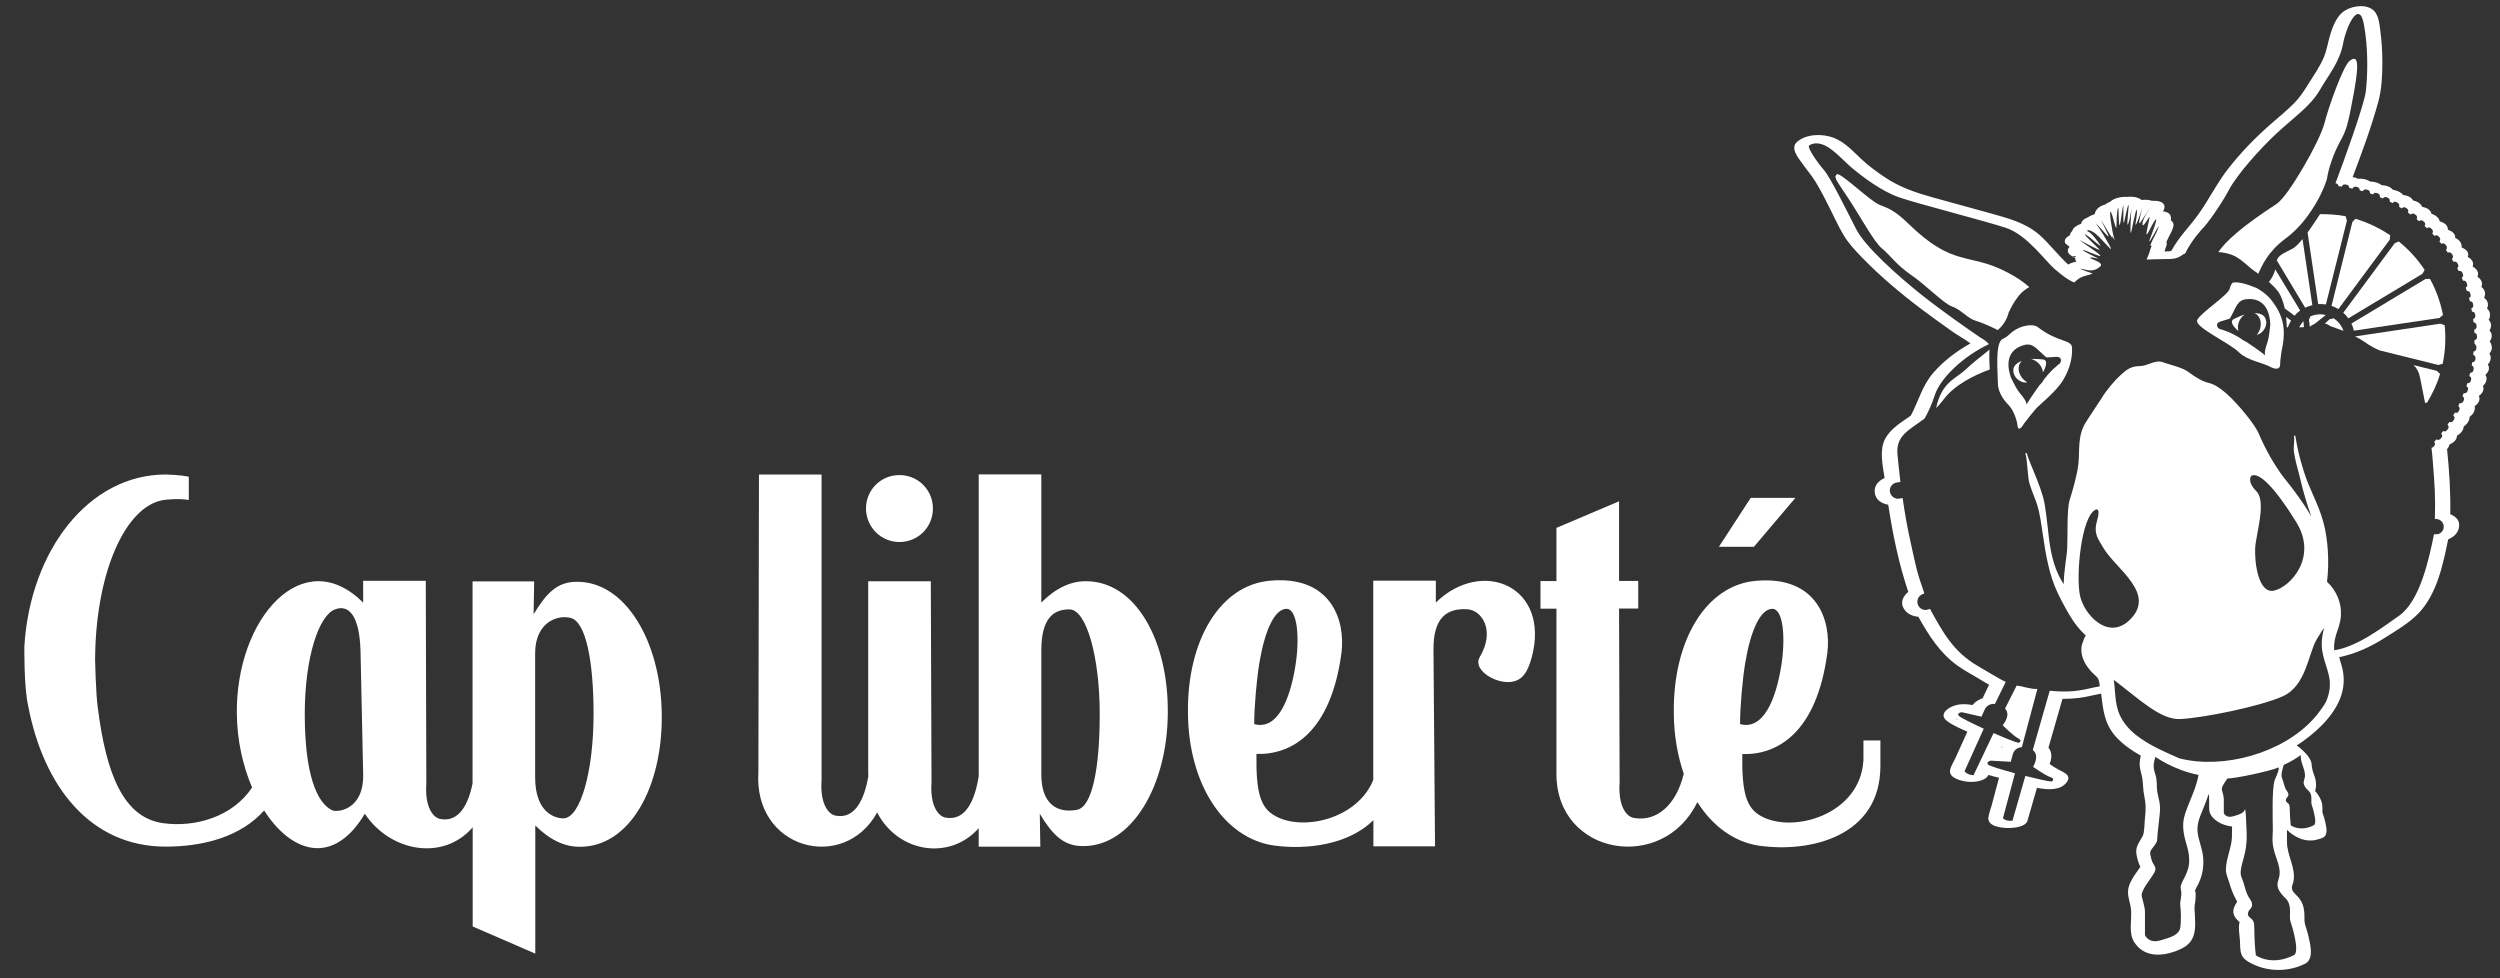 <?xml version="1.0" encoding="utf-8"?>
<!-- Generator: Adobe Illustrator 24.3.0, SVG Export Plug-In . SVG Version: 6.00 Build 0)  -->
<svg version="1.1" id="Calque_1" xmlns="http://www.w3.org/2000/svg" xmlns:xlink="http://www.w3.org/1999/xlink" x="0px" y="0px"
	 viewBox="0 0 178.5 69.85" style="enable-background:new 0 0 178.5 69.85;" xml:space="preserve">
<rect x="0" y="0" width="178.5" height="69.85" fill="#333333" stroke="none"/>
<style type="text/css">
	.st0{fill:#FFFFFF;}
</style>
<g>
	<path class="st0" d="M13.54,35.71c0.08,0.01,0.21,0.04,0.25,0.05C13.77,35.75,13.68,35.73,13.54,35.71z"/>
	<path class="st0" d="M13.48,35.69c0.03,0.01,0.04,0.01,0.07,0.01C13.51,35.7,13.48,35.69,13.48,35.69z"/>
	<path class="st0" d="M13.52,34.05c0.05,0.01,0.14,0.03,0.19,0.04C13.68,34.08,13.62,34.07,13.52,34.05z"/>
	<path class="st0" d="M13.48,34.04c0,0,0.02,0,0.05,0.01C13.51,34.04,13.5,34.04,13.48,34.04z"/>
	<path class="st0" d="M41.17,41.54c-1.37,0-2.16,0.8-3.07,2.32l0.04-2.35h-4.4v14.43c-0.31,1.54-0.99,2.77-2.28,2.54
		c-0.53-0.08-1.14-0.84-1.02-2.54L30.4,41.47h-4.47v1.56c-4.28-4.29-9.1,1.1-9.02,7.93c0.02,1.9,0.43,3.72,1.09,5.27
		c-1.41,2.11-4.07,2.85-6.32,2.55c-2.88-0.38-4.1-3.53-4.7-8.27c-0.14-1-0.19-3.42-0.19-3.42c0.04-6.3,2.2-10.97,4.89-11.39
		c0,0,1.03-0.14,1.8,0v-1.66c-0.61-0.14-1.65-0.16-1.65-0.16c-5.5,0-9.67,5.43-10.09,12.26c0,0-0.04,2.91,0.27,4.25
		c1.1,5.77,4.44,10.06,9.82,10.06c2.67,0,5.34-0.69,7.03-2.58c1.93,3.02,4.93,4.02,7.19,0.23c1.79,2.71,5.59,3.42,7.7,0.97v7.08
		l4.47,1.94v-9.15c1.06,1.06,2.12,1.52,3.15,1.52c3.6,0.04,5.95-4.29,5.88-9.45C47.2,45.83,44.66,41.5,41.17,41.54z M23.73,57.86
		c-1.14-0.53-1.97-2.66-1.97-6.87c0-4.1,1.02-7.06,2.16-7.48c0.99-0.38,1.74,0.46,1.82,2.92l0.19,8.88
		C25.97,57.86,24.07,58.01,23.73,57.86z M40.22,58.43c-0.61,0-2.01-0.42-2.01-2.92v-8.88c0-2.13,1.52-2.77,2.54-2.51
		c1.06,0.27,1.63,3,1.63,6.83C42.39,55.05,41.44,58.43,40.22,58.43z"/>
	<path class="st0" d="M64.22,38.7c1.33,0,2.39-1.06,2.39-2.39c0-1.33-1.06-2.39-2.39-2.39c-1.33,0-2.39,1.06-2.39,2.39
		C61.84,37.63,62.9,38.7,64.22,38.7z"/>
	<path class="st0" d="M77.5,41.5c-1.02,0-2.09,0.46-3.15,1.52v-9.15h-4.47v21.55c-0.27,1.73-0.94,3.21-2.35,2.96
		c-0.53-0.08-1.14-0.84-1.02-2.54L66.46,41.5h-4.47v13.74c0,0.06,0.01,0.12,0.01,0.18c-0.29,1.68-0.96,3.07-2.32,2.82
		c-0.53-0.08-1.14-0.84-1.02-2.54V33.88h-4.47l-0.04,21.22c-0.38,5.56,6.11,7.22,8.48,2.91c1.47,2.86,5.17,3.47,7.25,1.12v1.32h4.4
		l-0.04-2.35c0.91,1.52,1.71,2.31,3.07,2.31c3.49,0.04,6.03-4.29,6.07-9.45C83.45,45.79,81.1,41.47,77.5,41.5z M76.89,57.82
		c-1.4,0.27-2.54-0.42-2.54-2.51v-8.88c0-2.47,1.02-2.92,2.01-2.92c1.21,0,2.16,3.38,2.16,7.48C78.52,54.83,77.99,57.63,76.89,57.82
		z"/>
	<path class="st0" d="M102.52,43.02v-1.56h-4.47v14.23c-1.12,2.77-4.99,3.68-6.98,2.58c-1.06-0.57-1.4-1.63-1.36-4.44
		c2.5,0.08,5.31-1.52,6.07-7.21c0.3-2.35-0.76-5.54-5.08-5.16c-3.6,0.3-5.95,4.29-5.88,9.45c0.04,5.16,2.62,8.92,6.07,9.45
		c2.44,0.35,5.41-0.06,7.17-1.8v1.87h4.4l-0.11-13.97c-0.04-2.35,0.95-3.04,2.39-2.96c1.06,0.04,2.05,1.52,0.91,3.42
		c-0.49,0.84,0.91,1.78,2.01,1.78c1.1,0,1.44-0.83,1.71-1.78C110.71,41.85,105.82,39.8,102.52,43.02z M89.93,47.27
		c0.38-2.24,1.06-3.76,1.9-3.8c0.83-0.04,0.99,2.16,0.64,4.21c-0.38,2.24-1.25,4.48-2.92,4.02C89.55,50.39,89.74,48.37,89.93,47.27z
		"/>
	<path class="st0" d="M133.04,54.37c-0.27,3.79-5,5.16-7.28,3.91c-1.06-0.57-1.4-1.63-1.36-4.44c2.5,0.08,5.31-1.52,6.07-7.21
		c0.3-2.35-0.76-5.54-5.08-5.16c-3.6,0.3-5.95,4.29-5.88,9.45c0.01,1.59,0.27,3.05,0.71,4.32c-0.54,2.27-1.96,3.45-3.56,3.16
		c-0.53-0.08-1.14-0.84-1.02-2.54l-0.04-12.41h1.37v-1.97h-1.37v-5.69l-4.47,1.9v3.8h-1.14v1.97h1.14v11.8
		c0,5.85,7.63,7.08,10.06,2.01c1.09,1.72,2.62,2.84,4.39,3.11c3.72,0.53,8.68-0.68,8.68-5.69c0-0.61,0-1.21,0-1.82h-1.21V54.37z
		 M124.62,47.27c0.38-2.24,1.06-3.76,1.9-3.8c0.83-0.04,0.99,2.16,0.64,4.21c-0.38,2.24-1.25,4.48-2.92,4.02
		C124.24,50.39,124.43,48.37,124.62,47.27z"/>
	<polygon class="st0" points="128.19,35.55 125,35.55 122.73,39.04 125.23,39.04 	"/>
	<path class="st0" d="M174.24,23.11l-6.09,0.91c0.23,0.11,0.46,0.24,0.66,0.38c0.21,0.15,0.41,0.28,0.62,0.39
		c0.13,0.07,0.31,0.16,0.48,0.23l4.19,1.04l0.31-0.09c0.19-0.9,0.23-1.82,0.14-2.75L174.24,23.11z"/>
	<path class="st0" d="M142.05,24.96c-0.59,0.5-1.08,0.83-1.71,1.43c-0.69,0.66-1.71,0.88-2.1,2.75c0.17-0.18,0.34-0.37,0.51-0.59
		c0.79-1.07,2.2-1.76,3.32-2.17C142.03,25.83,142.03,25.3,142.05,24.96z"/>
	<path class="st0" d="M145.49,23.35c-0.3-0.24-1.17-0.15-1.81,0.34c-0.29,0.26-0.47,0.43-0.65,0.49c-0.62,0.21-0.38,2.44-0.38,3.19
		c0,0.75,0.59,1.38,0.8,1.59c0.21,0.21,0.53,0.84,0.6,1.42s0.46-0.13,0.46-0.13c0.21-0.28,0.58-0.75,0.85-1.06
		c0.28-0.32,1.46-1.22,1.97-2.09c0.51-0.87,0.65-1.68,0.61-2.28C147.92,24.23,146.93,24.47,145.49,23.35z M147.15,25.77
		c0,0.02,0,0.03-0.01,0.05c-0.03,0.1-0.09,0.17-0.2,0.23l-0.13,0.12c-0.27,0.21-0.57,0.54-0.86,0.91c-0.08,0.15-0.19,0.29-0.32,0.41
		c-0.52,0.71-0.94,1.39-0.94,1.39c0-0.23-0.21-0.5-0.49-0.83c-0.27-0.33-0.63-1.12-0.63-1.12c-0.52-1.55,0.28-2.11,0.93-2.29
		c0.65-0.18,0.87,0.24,1.54,0.82c0.02,0.02,0.04,0.03,0.07,0.05c0.02,0,0.05,0.01,0.07,0.01c0.51-0.01,0.91-0.16,0.97,0.17
		C147.16,25.73,147.15,25.75,147.15,25.77z"/>
	<path class="st0" d="M166.96,22.07l3.67-4.96l0.03-0.31c-0.77-0.52-1.6-0.91-2.48-1.18l-0.22,0.23l-1.49,5.99
		C166.65,21.9,166.81,21.98,166.96,22.07z"/>
	<path class="st0" d="M176.65,23.81C176.65,23.81,176.65,23.81,176.65,23.81l0-0.04C176.65,23.78,176.65,23.8,176.65,23.81z"/>
	<path class="st0" d="M143.42,22.31c0.16-0.32,0.33-0.7,0.71-1.18c0.22-0.28,0.48-0.48,0.76-0.63c-0.4-0.36-0.95-0.75-1.72-1.13
		c-2.63-1.33-3.72-0.29-6.89-3.38c-0.98-0.95-1.4-1.1-2.09-1.37c-0.68-0.27-2.85-2.4-3.05-2.17c-0.18,0.22-0.16,0.23,0.75,1.59
		c0.91,1.36,1.91,3.24,2.48,3.7c0.57,0.45,0.98,1.13,2.08,1.89c1.11,0.76,2.31,2.04,2.94,2.26c0.64,0.22,1.1,0.85,1.69,1.02
		c0.54,0.15,1.4,0.57,1.56,0.66C143.28,23.03,143.42,22.31,143.42,22.31z"/>
	<path class="st0" d="M164.76,16.6l0.76,5.11c0.05,0,0.11,0,0.16,0c0.13,0,0.26,0.01,0.39,0.03l1.5-5.99l-0.09-0.31
		c-0.6-0.12-1.22-0.15-1.83-0.15C165.36,15.74,165.05,16.2,164.76,16.6z"/>
	<path class="st0" d="M172.33,26.07c0.22,0.21,0.38,0.48,0.46,0.88c0.12,0.59,0.24,1.19,0.36,1.82l0.14-0.02
		c0.39-0.65,0.72-1.32,0.93-2.05l-0.23-0.22L172.33,26.07z"/>
	<path class="st0" d="M164.4,17.07c-0.26,0.32-0.5,0.56-0.67,0.66c-0.57,0.32-1.01,0.43-1.17,0.86l2.03,3.38
		c0.17-0.08,0.34-0.14,0.51-0.18L164.4,17.07z"/>
	<path class="st0" d="M164.16,23.37c0.1,0,0.21-0.01,0.34-0.01l-0.03-0.42C164.34,23.07,164.24,23.22,164.16,23.37z"/>
	<path class="st0" d="M165.42,22.46c-0.17,0.02-0.33,0.07-0.48,0.14c0,0.08-0.03,0.15-0.08,0.22l0.06,0.51
		c0.1-0.09,0.22-0.16,0.35-0.21l0.79-0.63C165.85,22.44,165.64,22.43,165.42,22.46z"/>
	<path class="st0" d="M160.76,19.2l0.47,0.34c0,0,0.01,0.01,0.01,0.01c0.26-0.58,0.68-1.58,1.94-2.51c1.85-1.35,2.91-3.83,2.99-4.4
		c0.08-0.57,0.43-1.65,0.9-2.51c0.47-0.86,0.57-1.16,1.01-3.58c0.44-2.42,0.16-2.55-0.3-2.22c-0.46,0.33-1.5,3.24-1.82,4.49
		c-0.32,1.25-2.56,5.18-3.4,5.73c-2.46,1.6-3.68,2.7-4.17,3.45c0.83,0.04,1.32,0.37,1.32,0.37
		C160.08,18.58,160.73,19.18,160.76,19.2z"/>
	<path class="st0" d="M173.12,19.27c-0.51-0.77-1.13-1.45-1.85-2.03l-0.29,0.13l-3.67,4.96c0.14,0.12,0.26,0.25,0.36,0.4l5.29-3.18
		L173.12,19.27z"/>
	<path class="st0" d="M166.61,22.72c-0.04,0.03-0.09,0.04-0.14,0.05c-0.03,0-0.07,0.01-0.1,0L166,23.09
		c0.13,0.04,0.26,0.1,0.37,0.19l0.95,0.34C167.19,23.24,166.94,22.93,166.61,22.72z"/>
	<path class="st0" d="M161.17,20.59c-1.03-0.44-1.53-0.47-1.77-0.4c0,0.02-0.14,0.14-0.19,0.4c-0.08,0.47-2.13,1.76-2.33,2.27
		c-0.2,0.51,2.29,1.6,3,2.31c0.55,0.55,1.72,0.75,2.15,0.99c0.43,0.24,0.77,0.23,0.77-0.12c0-0.35,0.12-1.06,0.12-1.06
		c0.35-1.58,0.04-2.52-0.71-3.51C161.95,21.12,161.59,20.84,161.17,20.59z M161.9,24.42c-0.14,0.41-0.24,0.74-0.16,0.95
		c0,0-0.63-0.49-1.37-0.97c-0.16-0.07-0.31-0.16-0.44-0.27c-0.4-0.24-0.8-0.44-1.13-0.54l-0.17-0.06c-0.12-0.01-0.21-0.06-0.27-0.14
		c-0.02-0.02-0.04-0.05-0.04-0.08c-0.01-0.02-0.02-0.02-0.02-0.04c-0.06-0.33,0.37-0.33,0.85-0.5c0.02-0.01,0.05-0.03,0.07-0.04
		c0.01-0.02,0.02-0.04,0.04-0.06c0.42-0.77,0.48-1.24,1.15-1.31c0.67-0.07,1.62,0.17,1.69,1.8
		C162.09,23.15,162.04,24.01,161.9,24.42z"/>
	<polygon class="st0" points="163.28,23.45 163.28,23.45 163.28,23.45 	"/>
	<path class="st0" d="M174.43,22.49c-0.18-0.91-0.49-1.78-0.93-2.58l-0.32,0.01l-5.29,3.18c0.08,0.16,0.14,0.34,0.18,0.51l6.11-0.91
		L174.43,22.49z"/>
	<path class="st0" d="M163.28,23.36l0.07,0.02c0.06-0.17,0.14-0.33,0.23-0.49l-0.35-0.26C163.25,22.89,163.27,23.14,163.28,23.36z"
		/>
	<path class="st0" d="M162.45,19.23c-0.08,0.37-0.28,0.69-0.45,0.9c0.2,0.18,0.4,0.37,0.6,0.61c0.2,0.24,0.33,0.57,0.44,0.93
		c0.07,0.22,0.08,0.31,0.08,0.31c0,0.01,0,0.03,0.01,0.04l0.7,0.52c0.12-0.14,0.25-0.26,0.4-0.37L162.45,19.23z"/>
	<path class="st0" d="M177.76,24.38c0.11-0.13,0.17-0.29,0.14-0.5c-0.02-0.12-0.08-0.21-0.15-0.29c0.17-0.25,0.15-0.54-0.06-0.76
		c0.06-0.09,0.09-0.18,0.1-0.3c0.01-0.22-0.08-0.39-0.22-0.51c0.15-0.28,0.05-0.57-0.2-0.76c0-0.01,0-0.01,0-0.02
		c0.14-0.28,0.05-0.57-0.2-0.75c0.13-0.29-0.02-0.56-0.28-0.73c0.13-0.32-0.05-0.57-0.34-0.72c0.1-0.32-0.07-0.55-0.35-0.69
		c0.12-0.33-0.11-0.55-0.44-0.68c0.03-0.25-0.11-0.48-0.34-0.62c-0.04-0.02-0.08-0.04-0.12-0.06c0.02-0.3-0.21-0.48-0.52-0.58
		c0.01-0.32-0.24-0.51-0.58-0.6c-0.05-0.22-0.22-0.39-0.47-0.5c-0.04-0.02-0.08-0.03-0.12-0.04c-0.07-0.29-0.33-0.44-0.67-0.5
		c-0.1-0.25-0.35-0.39-0.65-0.46c-0.12-0.23-0.39-0.35-0.71-0.39c-0.15-0.2-0.42-0.31-0.68-0.36c-0.02,0-0.03,0-0.05-0.01
		c-0.17-0.21-0.47-0.32-0.81-0.33c-0.2-0.17-0.5-0.25-0.82-0.26c-0.23-0.16-0.54-0.22-0.87-0.2c-0.11-0.06-0.24-0.1-0.37-0.12
		c0.67-1.77,1.33-3.55,1.83-5.37c0.25-0.93,0.29-1.89,0.29-2.85c0-0.75-0.05-1.51-0.15-2.26c-0.07-0.52-0.12-1.21-0.61-1.52
		c-0.6-0.38-1.6-0.18-2.11,0.26c-0.41,0.36-0.64,0.93-0.81,1.44c-0.19,0.57-0.26,1.17-0.49,1.73c-0.28,0.67-0.7,1.27-1.09,1.89
		c-0.32,0.52-0.63,1-1.06,1.43c-0.55,0.55-1.16,1.04-1.74,1.55c-1.05,0.93-2.04,1.95-2.91,3.06c-0.84,1.06-1.42,2.28-2.22,3.38
		c-0.62,0.85-1.36,1.57-1.86,2.51c-0.02,0.01-0.04,0.02-0.06,0.03c-0.01,0.01-0.01,0.01-0.02,0.02c-0.1,0-0.21,0-0.3,0.01
		c-0.04,0-0.08,0-0.12,0c0.02-0.06,0.03-0.13,0.04-0.19c-0.02,0.11-0.02,0.12,0.01,0.02c0.03-0.09,0.06-0.17,0.09-0.26
		c0.03-0.09,0.02-0.17-0.01-0.24c0.01-0.02,0.02-0.05,0.03-0.07c0.06-0.12,0.12-0.25,0.18-0.37c0.11-0.22,0.25-0.45,0.29-0.69
		c0.04-0.2-0.04-0.32-0.18-0.41c0.02-0.13,0.01-0.25-0.04-0.37c-0.08-0.17-0.28-0.25-0.52-0.28c0.04-0.06,0.07-0.13,0.09-0.2
		c0.11-0.44-0.36-0.58-0.87-0.55c-0.12-0.04-0.24-0.06-0.34-0.07c-0.13-0.01-0.27-0.01-0.41,0.01c-0.22-0.19-0.63-0.27-1.03-0.22
		c-0.45-0.03-0.97,0.1-1.22,0.35c-0.13,0.05-0.25,0.11-0.34,0.19c-0.21,0.06-0.4,0.15-0.53,0.27c-0.13,0.12-0.2,0.26-0.23,0.42
		c-0.16,0.05-0.35,0.13-0.48,0.23c-0.26,0.09-0.46,0.24-0.48,0.45c-0.28,0.1-0.6,0.29-0.64,0.52c-0.09,0.08-0.15,0.19-0.17,0.31
		c-0.09,0.05-0.18,0.1-0.25,0.17c0,0,0,0,0,0c-0.1,0.08-0.17,0.31-0.06,0.42c0.09,0.09,0.19,0.16,0.29,0.23
		c-0.08,0.08-0.14,0.18-0.13,0.31c0.01,0.23,0.36,0.4,0.54,0.5c-0.02,0.09,0.01,0.18,0.08,0.25c-0.21,0.04-0.43,0.11-0.59,0.21
		c-0.74-0.67-1.37-1.53-2.09-2.15c-1-0.85-2.19-1.15-3.43-1.5c-1.37-0.38-2.74-0.75-4.1-1.13c-1.26-0.35-2.4-0.73-3.5-1.47
		c-0.58-0.39-1.15-0.81-1.66-1.29c-0.6-0.56-1.2-1.23-1.99-1.52c-0.78-0.29-1.95-0.28-2.6,0.31c-0.48,0.44,0.06,1.08,0.35,1.49
		c0.33,0.47,0.71,0.9,1.01,1.4c0.37,0.62,0.7,1.26,1.02,1.91c0.31,0.6,0.58,1.23,0.93,1.81c0.35,0.6,0.84,1.12,1.32,1.62
		c1.31,1.35,2.77,2.58,4.27,3.71c0.73,0.55,1.48,1.08,2.22,1.61c0.38,0.27,0.88,0.53,1.27,0.83c-1,0.56-1.93,1.26-2.67,2.12
		c-0.78,0.91-1.04,2.01-1.59,3.04c-0.67,0.47-1.45,0.92-1.84,1.67c-0.41,0.79-0.17,1.88-0.03,2.78c-0.43,0.2-0.77,0.53-0.7,1.06
		c0.07,0.52,0.49,0.76,0.96,0.85c0.32,2.1,0.75,4.2,1.43,6.22c-0.38,0.32-0.62,0.77-0.27,1.27c0.23,0.33,0.6,0.47,0.99,0.51
		c0.74,1.32,1.54,2.59,2.8,3.49c0.44,0.31,0.92,0.58,1.39,0.85c0.27,0.16,0.56,0.35,0.86,0.51c-0.15,0.32-0.31,0.64-0.46,0.96
		c-0.17,0.07-0.34,0.15-0.49,0.26c-0.09,0.07-0.16,0.15-0.23,0.23c-0.44-0.08-0.88-0.1-1.32,0.05c-0.51,0.17-1.1,0.65-0.49,1.1
		c0.42,0.31,0.94,0.53,1.44,0.75c-0.28,0.62-0.56,1.24-0.84,1.86c-0.12,0.27-0.33,0.58-0.39,0.87c-0.13,0.58,0.79,0.79,1.2,0.84
		c0.45,0.06,1.29,0,1.54-0.48c0.25,0.08,0.5,0.14,0.75,0.2c-0.17,0.65-0.35,1.3-0.52,1.95c-0.08,0.28-0.2,0.6-0.24,0.89
		c-0.08,0.67,1.04,0.76,1.5,0.75c0.35-0.01,1.16-0.08,1.29-0.52c0.22-0.78,0.45-1.57,0.68-2.35c0.82,0.16,1.67,0.19,2.11-0.38
		c0.39-0.5-0.17-0.71-0.55-0.91c-0.23-0.12-0.44-0.26-0.66-0.41c0.17-0.39,0.19-0.84-0.08-1.17c0.33-1.16,0.67-2.32,1-3.48
		c0.4,0,0.79-0.02,1.19-0.07c0.53-0.07,1.04-0.2,1.57-0.31c0.14,1.16,0.23,2.21,1.11,3.14c0.5,0.53,1.09,0.94,1.72,1.29
		c-0.05,0.21-0.08,0.42-0.08,0.64c0.01,0.32,0.12,0.6,0.18,0.91c0.08,0.44,0.05,0.88,0.15,1.32c0.12,0.56,0.12,1,0.05,1.58
		c-0.04,0.38-0.03,1.04-0.16,1.29c-0.25,0.49-0.55,0.74-0.44,1.35c0.05,0.27,0.13,0.56,0.25,0.81c0.01,0.01,0.01,0.02,0.02,0.03
		c-0.02,0.03-0.04,0.08-0.1,0.16c-0.27,0.39-0.58,0.79-0.72,1.25c-0.19,0.61,0.12,1.11,0.16,1.71c0.05,0.72-0.19,1.62,0.22,2.26
		c0.66,1.04,1.83,1.05,2.89,0.68c0.49-0.18,0.98-0.4,1.24-0.88c0.27-0.48,0.23-1.1,0.21-1.64c0-0.21-0.04-0.43-0.03-0.64
		c0-0.2,0.07-0.4,0.07-0.61c0.01-0.14,0.03-0.39-0.02-0.53c-0.01-0.02-0.01-0.03-0.02-0.04c0.06-0.17,0.17-0.34,0.25-0.5
		c0.29-0.61,0.4-1.25,0.33-1.93c-0.06-0.6-0.32-1.15-0.39-1.74c-0.07-0.61,0.17-1.14,0.4-1.69c0.14-0.35,0.28-0.7,0.39-1.05
		c0.02,0.07,0.03,0.14,0.03,0.22c0.01,0.21,0,0.43,0,0.64c0,0.35,0.03,0.57,0.28,0.84c0.34,0.36,0.85,0.57,1.36,0.62
		c0,0.27,0,0.53-0.01,0.78c-0.04,0.78-0.41,1.5-0.43,2.27c-0.01,0.35,0.15,0.65,0.25,0.99c0.12,0.42,0.26,0.78,0.47,1.17
		c0.13,0.24,0.09,0.13-0.01,0.31c-0.21,0.37-0.27,0.68,0.01,1.05c0.05,0.07,0.19,0.19,0.26,0.26c-0.01,0.03-0.02,0.07-0.02,0.08
		c-0.08,0.35,0.02,0.85,0.04,1.2c0.02,0.32,0,0.72,0.11,1.02c0.11,0.29,0.37,0.47,0.64,0.61c1.2,0.66,2.72,0.66,3.9,0.06
		c0.56-0.28,0.43-1.08,0.33-1.57c-0.06-0.34-0.15-0.68-0.26-1.02c-0.04-0.14-0.11-0.29-0.11-0.53c0.01-0.61-0.02-1.15-0.44-1.63
		c-0.18-0.21-0.46-0.39-0.46-0.69c0-0.13,0.08-0.28,0.11-0.41c0.2-1-0.47-1.88-0.46-2.87c0-0.28,0-0.56,0-0.84
		c0.06,0.06,0.13,0.12,0.2,0.18c0.25,0.21,0.53,0.37,0.84,0.48c0.33,0.11,0.71,0.14,1.05,0.05c0.19-0.05,0.5-0.11,0.62-0.26
		c0.23-0.28,0.06-0.84-0.01-1.14c-0.03-0.14-0.07-0.27-0.12-0.4c-0.01-0.04-0.02-0.08-0.04-0.12c0-0.01,0-0.03-0.01-0.04
		c0-0.18,0.01-0.36-0.01-0.53c-0.04-0.32-0.22-0.63-0.41-0.88c-0.03-0.04-0.06-0.07-0.1-0.11c0.01-0.05,0.02-0.1,0.03-0.12
		c0.07-0.25,0.04-0.52-0.02-0.77c-0.05-0.2-0.14-0.38-0.19-0.58c-0.02-0.08-0.04-0.17-0.05-0.25c0-0.03,0-0.04-0.01-0.04
		c0-0.02,0-0.04,0-0.07c0-0.41-0.35-0.79-0.62-1.05c-0.12-0.11-0.28-0.27-0.46-0.37c1.22-0.79,2.51-1.93,3.07-3.27
		c0.34-0.81,0.38-1.62,0.14-2.45c-0.06-0.2-0.12-0.39-0.17-0.59c1.18-0.24,2.25-0.74,3.27-1.39c0.81-0.51,1.76-1.07,2.42-1.77
		c1.29-1.37,1.72-3.44,2.09-5.25c0.35-0.15,0.65-0.39,0.75-0.76c0.15-0.55-0.17-0.86-0.6-1.04c0.03-1.55-0.07-3.1-0.23-4.65
		c0.09-0.09,0.15-0.2,0.17-0.32c0.31-0.14,0.53-0.34,0.54-0.63c0.1-0.06,0.19-0.13,0.27-0.21c0.13-0.14,0.2-0.29,0.21-0.45
		c0.07-0.05,0.13-0.1,0.19-0.16c0.14-0.15,0.24-0.34,0.23-0.53c0.07-0.05,0.14-0.11,0.2-0.18c0.14-0.17,0.21-0.38,0.16-0.58
		c0.27-0.19,0.43-0.44,0.3-0.73c0.26-0.19,0.41-0.44,0.29-0.71c0.09-0.08,0.17-0.19,0.22-0.31c0.07-0.19,0.05-0.35-0.04-0.49
		c0.23-0.21,0.34-0.48,0.17-0.74c0.04-0.04,0.07-0.08,0.1-0.12c0.14-0.24,0.14-0.47,0.01-0.66c0.1-0.11,0.17-0.23,0.18-0.4
		C177.9,24.6,177.85,24.48,177.76,24.38z M148.2,18.36c-0.31-0.02-0.2-0.14,0.01-0.05c0.01,0,0.01,0,0.02,0.01
		C148.21,18.33,148.2,18.35,148.2,18.36z M154.91,17.98c0.01,0,0.01-0.01,0.01-0.01c0,0,0,0,0,0
		C154.84,18.04,154.83,18.05,154.91,17.98z M139.82,51.36c0.01,0,0.03,0.01,0.04,0.01C139.59,51.36,139.47,51.28,139.82,51.36z
		 M148.51,42.52c-0.3-1.43,0.09-5.71,1.14-6.14c0,0,0.36-0.16,0.08,0.8c-0.28,0.96,0.11,1.33,0.44,1.92c0.85,1.5,3.9,3.29,1.84,5.21
		C150.49,45.72,148.8,43.88,148.51,42.52z M155.88,58.84c-0.03,1.09,0.43,1.6,0.43,2.61c0,1-0.72,1.58-0.6,2.03
		c0.12,0.46-0.08,0.84-0.04,1.15c0.04,0.31,0.08,1.11,0,1.6c-0.08,0.5-0.61,0.69-1.44,0.92c-0.83,0.23-1.08-0.38-1.08-0.38
		s0-1.26,0-1.64c0-0.38-0.15-0.76-0.23-1.15c-0.08-0.38,0.61-1.18,0.88-1.64c0.27-0.46-0.08-0.53-0.19-0.99
		c-0.11-0.46-0.15-0.5,0.08-0.8c0.23-0.31,0.34-0.42,0.34-0.69c0-0.27,0.11-1.03,0.18-1.8c0.07-0.76-0.11-1.03-0.18-1.53
		c-0.08-0.5,0.04-0.73-0.19-1.41c-0.13-0.4-0.06-0.74,0.06-1.08c0,0,1.27,0.93,3.07,1.29C156.78,56.58,155.9,57.88,155.88,58.84z
		 M163.5,65.49c0,0.4,0.14,0.4,0.37,1.55c0.23,1.15-0.11,1.17-0.11,1.17c-1.6,0.8-2.69,0-2.69,0c-0.06-0.43-0.11-1.23-0.11-1.83
		c0-0.6-0.06-0.66-0.34-0.89c-0.29-0.23,0.03-0.57,0.03-0.57s0.34-0.26,0-0.72c-0.34-0.46-0.37-1.03-0.6-1.55
		c-0.23-0.52,0.2-1.29,0.31-2.15c0.11-0.86,0.03-1.12,0-2.21c-0.01-0.2-0.03-0.38-0.06-0.54c-0.06,0.29-0.37,0.4-0.87,0.54
		c-0.5,0.14-0.65-0.23-0.65-0.23s0-0.76,0-0.99c0-0.23-0.09-0.46-0.14-0.69c-0.04-0.18,0.21-0.52,0.4-0.8
		c0.41,0.03,2.95-0.49,3.67-0.79c-0.02,0.34-0.15,0.54-0.29,0.9c-0.23,0.6-0.14,3.01-0.14,3.58c0,0.57-0.14,0.92,0.26,2.01
		c0.4,1.09,0.17,1.32,0.09,1.72c-0.09,0.4,0.17,0.77,0.57,1.15C163.58,64.51,163.5,65.09,163.5,65.49z M164.27,53.91
		C164.27,53.91,164.27,53.91,164.27,53.91c0,0.2,0.02,0.43,0.17,0.83c0.24,0.66,0.1,0.8,0.05,1.04c-0.05,0.24,0.1,0.47,0.35,0.69
		c0.24,0.23,0.19,0.57,0.19,0.81s0.09,0.24,0.23,0.94c0.14,0.69-0.07,0.71-0.07,0.71c-0.97,0.49-1.63,0-1.63,0
		c-0.03-0.26-0.07-0.75-0.07-1.11s-0.03-0.4-0.21-0.54c-0.17-0.14,0.02-0.35,0.02-0.35s0.21-0.16,0-0.43
		c-0.21-0.28-0.23-0.62-0.36-0.94c-0.1-0.23,0.01-0.54,0.1-0.89h0l0.01-0.05C163.6,54.37,164.04,54.09,164.27,53.91z M166.07,50.12
		c-0.16,0.28-0.36,0.57-0.62,0.9c-0.07,0.08-0.16,0.19-0.27,0.31c-2.22,2.46-6.44,3.61-9.56,2.82c0,0,0,0,0,0
		c-0.99-0.43-1.98-0.86-2.81-1.45c-0.84-0.58-1.47-1.34-1.66-2.26c-0.11-0.46-0.13-0.95-0.18-1.52c-0.01-0.12-0.03-0.25-0.05-0.38
		c1.77,1.33,3.33,2.87,4.75,2.8c1.66-0.08,5.75-0.91,7.33-1.63c1.69-0.77,1.8-3.06,2.43-4.09c0.63-1.03,0.4-0.61,0.4-0.61
		c0.05-0.08,0.09-0.15,0.13-0.22c-0.02,0.08-0.04,0.15-0.07,0.24c-0.11,0.46-0.16,0.97-0.08,1.45c0.16,0.96,0.59,1.68,0.54,2.45
		C166.35,49.33,166.24,49.73,166.07,50.12z M161.11,35.08c-0.73-0.74-0.36-1.11-0.36-1.11c0.52-0.29,1.66,0.8,3.21,3.32
		c1.55,2.52-0.45,4.63-1.59,4.88c-1.14,0.25-1.4-2.05-1.35-3.04C161.07,38.15,161.84,35.82,161.11,35.08z M176.82,24.79l-0.01,0.11
		c-0.01,0.11-0.09,0.19-0.2,0.2c-0.01,0.08-0.01,0.16-0.02,0.24c0.05,0.01,0.09,0.04,0.12,0.08c0.03,0.05,0.05,0.1,0.04,0.15
		l-0.01,0.11c-0.01,0.05-0.04,0.11-0.08,0.14c-0.04,0.03-0.08,0.04-0.13,0.04c0,0,0,0-0.01,0c-0.01,0.08-0.03,0.16-0.04,0.24
		c0.04,0.01,0.08,0.04,0.11,0.08c0.03,0.05,0.04,0.1,0.03,0.16l-0.02,0.11c-0.01,0.05-0.04,0.1-0.09,0.13
		c-0.04,0.03-0.09,0.04-0.14,0.04c-0.02,0.08-0.04,0.15-0.06,0.23c0.1,0.04,0.16,0.15,0.13,0.25l-0.03,0.11
		c-0.01,0.05-0.05,0.1-0.1,0.12c-0.04,0.03-0.09,0.04-0.14,0.02c-0.02,0.08-0.05,0.15-0.07,0.23c0.1,0.04,0.15,0.16,0.11,0.26
		l-0.04,0.1c-0.02,0.05-0.06,0.1-0.11,0.12c-0.04,0.02-0.1,0.03-0.15,0.01c-0.03,0.07-0.06,0.15-0.09,0.22
		c0.1,0.05,0.14,0.17,0.1,0.27l-0.04,0.1c-0.05,0.1-0.17,0.15-0.26,0.12c-0.03,0.07-0.07,0.14-0.1,0.21
		c0.09,0.06,0.13,0.18,0.08,0.28l-0.05,0.1c-0.03,0.05-0.07,0.09-0.12,0.1c-0.05,0.01-0.1,0.01-0.15-0.01
		c-0.04,0.07-0.08,0.14-0.12,0.21c0.09,0.06,0.12,0.18,0.06,0.28l-0.06,0.1c-0.06,0.09-0.18,0.12-0.28,0.08
		c-0.04,0.07-0.09,0.13-0.13,0.2c0.09,0.07,0.11,0.19,0.04,0.29l-0.07,0.09c-0.03,0.04-0.08,0.08-0.13,0.09
		c-0.05,0.01-0.11,0-0.15-0.03c-0.05,0.06-0.09,0.13-0.14,0.19c0.04,0.03,0.06,0.08,0.07,0.13c0.01,0.06-0.01,0.11-0.05,0.16
		l-0.07,0.08c-0.07,0.09-0.2,0.1-0.29,0.04c-0.05,0.06-0.1,0.12-0.16,0.18c0.03,0.03,0.06,0.09,0.06,0.14
		c0,0.06-0.02,0.11-0.06,0.15l-0.07,0.08c-0.03,0.03-0.08,0.05-0.12,0.05c0.04,0.34,0.07,0.7,0.1,1.07
		c0.12,1.55,0.19,2.39,0.14,4.01l0.13,0.01c0.3,0.02,0.53,0.29,0.5,0.59c-0.02,0.29-0.26,0.5-0.54,0.5c-0.01,0-0.03,0-0.04,0
		l-0.11-0.01c-0.36,1.76-1,4.8-2.52,5.84c-0.98,0.67-2.88,2.19-4.61,2.45c0,0,0-0.01,0-0.01c-0.03-0.38,0.03-0.74,0.14-1.11
		c0.1-0.31,0.32-0.86,0.34-1.35c0.06-0.91-0.31-1.79-0.99-2.42c0.18-1.46,0.06-3.07-0.26-4.25c-0.18-0.68-0.46-1.33-0.74-1.96
		c-0.23-0.52-0.47-1.07-0.64-1.62c-0.32-1.03-0.45-1.54-0.62-2.57c0-0.02-0.02-0.04-0.05-0.04c0,0,0,0-0.01,0
		c-0.02,0-0.04,0.03-0.04,0.05c0.03,0.18,0.01,0.37,0,0.56c-0.01,0.19-0.03,0.39,0,0.58c0.09,0.54,0.17,0.85,0.27,1.21
		c0.06,0.21,0.12,0.44,0.19,0.75c0.17,0.73,0.47,1.79,0.79,2.64c-0.01-0.01-0.01-0.02-0.02-0.04c-0.51-0.87-1.26-1.9-1.77-2.52
		c-1.18-1.44-1.93-3.27-1.93-3.27c-0.32-0.83-1.62-2.25-1.97-2.6c-0.35-0.35-1.06-0.99-1.58-1.1c-0.51-0.12-1.03-0.43-1.5-0.79
		c-0.47-0.35-1.3-0.51-1.85-0.71c-0.55-0.2-1.06,0.28-1.66,0.28c-0.59,0-0.91,0.24-1.34,0.63c-0.43,0.39-1.03,1.1-1.34,1.62
		c-0.32,0.51-0.51,0.75-1.14,1.74c-0.63,0.99-0.44,2.07-0.54,2.98c-0.11,1-0.64,2.63-0.64,2.63c-0.19,0.67-0.12,2.47-0.16,3.38
		c-0.02,0.57-0.24,1.59-0.25,2.59c-0.12-0.19-0.24-0.39-0.34-0.59c-0.55-1.14-0.68-2.3-0.81-3.53c-0.06-0.52-0.12-1.05-0.21-1.59
		c-0.13-0.74-0.45-1.51-0.75-2.26c-0.2-0.48-0.39-0.93-0.53-1.37c0,0,0,0,0,0c-0.01-0.03-0.03-0.04-0.06-0.03
		c-0.03,0.01-0.04,0.03-0.03,0.06c0.06,0.18,0.1,0.61,0.14,1.04c0.04,0.45,0.08,0.88,0.14,1.07c0.13,0.41,0.24,0.7,0.34,0.95
		c0.17,0.43,0.3,0.77,0.43,1.5c0.07,0.38,0.12,0.77,0.18,1.15c0.21,1.43,0.44,2.92,1.08,4.25c0.3,0.62,0.89,1.77,1.44,2.43
		c0.14,0.17,0.34,0.38,0.56,0.59c-0.05,0.06-0.14,0.21-0.2,0.44c-0.07,0.14-0.11,0.3-0.12,0.47c-0.04,0.72,0.37,1.29,0.76,1.72
		l0.32,0.3c0.07,0.08,0.09,0.08,0.12,0.16c0.06,0.11,0.09,0.31,0.12,0.53c-1.07,0.19-1.72,0.5-3.58,0.32l-1.21,4.23
		c0.53,0.4,0.02,1.2,0.02,1.2s0.87,0.62,1.25,0.74c0.37,0.12,0.08,0.31,0.08,0.31c-0.26-0.01-1.04-0.19-1.88-0.4l-0.92,3.2
		c-0.5,0.05-0.68-0.18-0.68-0.18l0.86-3.21c-0.97-0.26-1.84-0.53-1.92-0.62c-0.17-0.19,0.18-0.28,0.18-0.28l1.44,0.08
		c0.02-0.07,0.06-0.21,0.13-0.49c0.12-0.43,0.42-0.54,0.66-0.55l1.11-4.16c-0.52,0.02-1.01-0.19-1.48-0.24l-0.83,1.64
		c0.46,0.48-0.17,1.19-0.17,1.19s0.76,0.76,1.11,0.94c0.35,0.18,0.03,0.32,0.03,0.32c-0.25-0.05-0.99-0.35-1.79-0.7l-1.43,3.01
		c-0.5-0.03-0.64-0.29-0.64-0.29l1.37-3.03c-0.91-0.42-1.73-0.83-1.79-0.93c-0.14-0.21,0.22-0.25,0.22-0.25l1.41,0.32
		c0.03-0.06,0.09-0.19,0.21-0.47c0.18-0.4,0.5-0.46,0.75-0.44l0.77-1.58c-0.19-0.04-1.78-1.01-2.03-1.15
		c-1.69-0.99-2.46-2.37-3.38-4.06l-0.11,0.04c-0.07,0.03-0.14,0.04-0.21,0.04c-0.23,0-0.45-0.14-0.54-0.37
		c-0.12-0.3,0.03-0.64,0.33-0.76l0.13-0.05c-0.57-1.63-0.58-1.84-0.94-3.46c-0.28-1.24-0.47-2.33-0.61-3.35l-0.24,0.04
		c-0.03,0-0.06,0.01-0.09,0.01c-0.28,0-0.53-0.21-0.58-0.5c-0.05-0.32,0.17-0.61,0.49-0.66l0.26-0.04
		c-0.08-0.68-0.15-1.33-0.21-1.97c-0.13-1.34,0.84-1.74,1.93-2.55c0.23-0.4,0.5-0.95,0.74-1.69c0.39-1.19,2-2.75,3.86-3.63
		c-0.13-0.15-0.33-0.32-0.63-0.48c-0.44-0.3-2.72-1.87-4.23-3.08c-1.65-1.32-4-3.41-4.63-4.67c-0.64-1.25-1.82-3.66-2.29-4.2
		c-0.47-0.54-1.21-1.61-1.06-1.74c0.15-0.13,0.55-0.3,1.18,0.01c0.63,0.31,1.43,1.22,2,1.68c0.57,0.47,1.97,1.56,3.25,2
		c1.29,0.45,6.12,1.68,7.63,2.18c1.51,0.5,2.83,2.4,3.49,2.95c0.53,0.45,0.9,0.75,1.38,0.95c0.17-0.14,0.3-0.36,0.91-0.51
		c0.18-0.04,0.31-0.09,0.41-0.13c-0.49-0.17-1.42-0.49-0.5-0.27c0.45,0.11,0.75,0.02,1.03-0.23c0.28-0.25-0.42-0.45-0.65-0.57
		c-0.22-0.12,0.17-0.08,0.46,0c0.29,0.08-0.82-0.4-1.03-0.59s1.34,0.56,1.24,0.38c-0.1-0.17-1.66-1.19-1.45-1.09
		c0.22,0.1,1.59,0.87,1.36,0.63c-0.24-0.24-1.28-1.21-0.96-1.04c0.32,0.17,1.19,1.01,1.03,0.75c-0.16-0.27-0.62-0.88-0.85-0.96
		c-0.23-0.08,0.08-0.32,0.77,0.37c0.69,0.69,1.2,1.39,0.58,0.31c-0.61-1.08-1.05-1.54-0.61-1.08c0.43,0.46,0.85,1,0.67,0.6
		c-0.18-0.4-0.59-1.2-0.44-0.95c0.1,0.16,0.51,0.88,0.75,1.2c-0.05-0.2,0.03-0.09,0.15,0.15c0.01-0.01,0-0.05-0.02-0.13
		c-0.18-0.61-0.4-2.2-0.22-1.85c0.18,0.36,0.39,1.62,0.39,0.85c0-0.77,0.12-1.49,0.14-1c0.02,0.5,0.03,1.53,0.15,0.81
		c0.12-0.73,0.21-1.55,0.2-0.99c0,0.56-0.03,1.44,0.08,0.91c0.11-0.53,0.32-1.47,0.29-0.96c-0.03,0.51-0.17,1.66,0,1.13
		c0.17-0.53,0.23-1.33,0.2-0.93c-0.03,0.4-0.14,2.25,0.02,1.45c0.16-0.8,0.39-1.85,0.38-1.31c-0.01,0.54-0.23,1.26,0,0.77
		c0.22-0.5,0.49-1.38,0.36-0.94c-0.13,0.44-0.34,1.33-0.05,0.84c0.29-0.49,0.88-1.29,0.44-0.65c-0.44,0.65-0.48,1.29-0.12,0.73
		c0.37-0.56,0.31-0.55,0.14,0.28c-0.18,0.83-0.08,0.69,0.2,0.13c0.28-0.55,0.54-0.94,0.33-0.26c-0.21,0.68-0.62,1.58-0.31,1.08
		c0.31-0.5,0.69-1.26,0.53-0.81c-0.16,0.45-0.8,1.48-0.46,1.23l-0.13,0.35c0.02,0.04-0.24,0.66-0.24,0.66s1.12-0.04,1.67-0.04
		c0.55,0,0.87-0.28,0.87-0.28c0.05-0.05,0.13-0.08,0.21-0.11c0.42-0.9,1.22-1.76,1.22-1.76c0.31-0.28,1.34-1.71,1.91-2.79
		c0.57-1.07,2.12-2.83,3.4-4.03c1.29-1.19,2.41-1.94,3.08-3.08c0.66-1.14,1.42-2.01,1.67-3.34c0.25-1.33,1.16-3.12,1.48-1.38
		c0.33,1.74,0.27,3.7,0.14,4.81c-0.12,0.96-1.55,4.93-2.17,6.56l0.03,0c0.05,0,0.11,0.03,0.14,0.07c0.03,0.04,0.05,0.08,0.05,0.13
		c0.08,0.01,0.16,0.02,0.24,0.03c0.03-0.1,0.13-0.18,0.24-0.15l0.11,0.02c0.06,0.01,0.1,0.04,0.14,0.09
		c0.03,0.04,0.04,0.09,0.04,0.14c0.08,0.01,0.16,0.03,0.23,0.05c0.03-0.1,0.13-0.16,0.24-0.14l0.11,0.03
		c0.05,0.01,0.1,0.04,0.13,0.09c0.03,0.04,0.04,0.09,0.03,0.14c0.08,0.02,0.15,0.04,0.23,0.06c0.04-0.1,0.15-0.15,0.26-0.12
		l0.1,0.03c0.05,0.02,0.1,0.05,0.12,0.1c0.02,0.04,0.03,0.09,0.02,0.14c0.07,0.03,0.15,0.05,0.22,0.08c0.05-0.1,0.17-0.14,0.27-0.1
		l0.1,0.04c0.05,0.02,0.09,0.06,0.11,0.11c0.02,0.05,0.02,0.1,0.01,0.15c0.07,0.03,0.15,0.06,0.22,0.09
		c0.06-0.09,0.17-0.13,0.27-0.09l0.1,0.05c0.05,0.02,0.09,0.07,0.11,0.12c0.02,0.05,0.01,0.1,0,0.14c0.07,0.04,0.14,0.07,0.21,0.11
		c0.03-0.04,0.07-0.07,0.12-0.09c0.05-0.02,0.11-0.01,0.16,0.02l0.09,0.05c0.1,0.06,0.14,0.18,0.09,0.28
		c0.07,0.04,0.13,0.08,0.2,0.12c0.07-0.09,0.19-0.11,0.28-0.05l0.09,0.06c0.05,0.03,0.08,0.08,0.09,0.14c0.01,0.05,0,0.1-0.02,0.15
		c0.06,0.05,0.13,0.09,0.19,0.14c0.07-0.08,0.2-0.1,0.29-0.03l0.09,0.07c0.05,0.03,0.07,0.08,0.08,0.14
		c0.01,0.05-0.01,0.1-0.04,0.14c0.06,0.05,0.12,0.1,0.18,0.15c0.08-0.08,0.21-0.08,0.29-0.01l0.08,0.07
		c0.04,0.03,0.07,0.09,0.07,0.14c0,0.05-0.01,0.1-0.05,0.14c0.06,0.05,0.12,0.11,0.17,0.16c0.08-0.07,0.21-0.07,0.29,0.01l0.08,0.08
		c0.04,0.04,0.06,0.1,0.06,0.15c0,0.05-0.02,0.1-0.05,0.14c0.05,0.06,0.11,0.12,0.16,0.17c0.04-0.03,0.09-0.04,0.14-0.04
		c0.06,0,0.11,0.03,0.15,0.07l0.07,0.08c0.04,0.05,0.05,0.1,0.05,0.15c0,0.05-0.03,0.1-0.06,0.13c0.05,0.06,0.1,0.12,0.15,0.18
		c0.09-0.06,0.21-0.04,0.28,0.05l0.07,0.09c0.03,0.04,0.05,0.1,0.04,0.16c-0.01,0.05-0.03,0.09-0.07,0.13
		c0.05,0.06,0.09,0.13,0.13,0.2c0.04-0.02,0.09-0.03,0.14-0.02c0.06,0.01,0.1,0.05,0.14,0.09l0.06,0.09
		c0.03,0.05,0.04,0.1,0.03,0.16c-0.01,0.05-0.04,0.09-0.08,0.12c0.04,0.07,0.08,0.14,0.12,0.21c0.1-0.04,0.22,0,0.27,0.09l0.05,0.09
		c0.03,0.05,0.03,0.11,0.02,0.16c-0.01,0.05-0.04,0.09-0.08,0.11c0.04,0.07,0.07,0.14,0.11,0.21c0.04-0.01,0.09-0.01,0.14,0
		c0.05,0.02,0.1,0.06,0.12,0.11l0.04,0.1c0.02,0.05,0.03,0.11,0.01,0.16c-0.02,0.05-0.05,0.08-0.09,0.1
		c0.03,0.07,0.06,0.15,0.09,0.22c0.11-0.02,0.21,0.03,0.25,0.13l0.04,0.11c0.02,0.05,0.02,0.11-0.01,0.16
		c-0.02,0.04-0.05,0.08-0.09,0.1c0.03,0.07,0.05,0.15,0.08,0.23c0.1-0.01,0.21,0.05,0.24,0.15l0.04,0.18l0,0.02
		c-0.01,0.07-0.06,0.13-0.12,0.15c0.02,0.08,0.04,0.15,0.06,0.23l0,0.01c0.11-0.01,0.2,0.06,0.22,0.16l0.02,0.11
		c0.02,0.1-0.04,0.21-0.14,0.24c0.02,0.08,0.03,0.16,0.05,0.23c0.05,0,0.1,0.01,0.14,0.04c0.05,0.03,0.07,0.08,0.08,0.14l0.02,0.1
		c0.01,0.05-0.01,0.11-0.04,0.16c-0.03,0.04-0.07,0.06-0.11,0.08c0,0,0,0-0.01,0c0.01,0.08,0.02,0.16,0.03,0.24
		c0.05,0,0.09,0.02,0.13,0.05c0.04,0.04,0.07,0.09,0.08,0.14l0.01,0.11c0,0.05-0.01,0.11-0.05,0.15c-0.03,0.04-0.07,0.07-0.12,0.07
		c0,0.08,0.01,0.15,0.01,0.23c0.06,0.01,0.11,0.04,0.15,0.09l0.02,0.05l0.02,0.17c0,0.05-0.02,0.11-0.06,0.15
		c-0.03,0.03-0.08,0.06-0.12,0.06c0,0.08,0,0.16-0.01,0.24C176.75,24.6,176.82,24.69,176.82,24.79z M142.87,53.44
		c0.02-0.05,0.04-0.09,0.07-0.14c0.01,0,0.03,0.01,0.04,0.01c-0.01,0.01-0.02,0.02-0.03,0.03C142.92,53.37,142.9,53.41,142.87,53.44
		z M142.94,54.21c-0.02-0.01-0.04-0.02-0.05-0.02c0.01,0,0.02-0.01,0.02-0.01C142.92,54.18,142.93,54.19,142.94,54.21
		C142.94,54.2,142.94,54.2,142.94,54.21z"/>
	<path class="st0" d="M161.35,23.53c-0.05,0.15-0.13,0.27-0.22,0.38c0.05-0.02,0.1-0.03,0.14-0.05c0.31-0.12,0.68-0.6,0.49-1.1
		c-0.12-0.32-0.47-0.4-0.8-0.41C161.35,22.51,161.53,23.02,161.35,23.53z"/>
	<path class="st0" d="M159.82,23.63c-0.04-0.19-0.05-0.41,0.03-0.62c0.08-0.24,0.24-0.43,0.42-0.56c-0.36,0.12-0.81,0.35-0.81,0.35
		C159.2,22.98,159.47,23.34,159.82,23.63z"/>
	<path class="st0" d="M144.36,25.77c-0.32,0.12-0.62,0.34-0.61,0.68c0,0.53,0.52,0.86,0.85,0.86c0.04,0,0.09,0,0.15-0.01
		c-0.12-0.07-0.24-0.16-0.34-0.28C144.05,26.61,144.04,26.05,144.36,25.77z"/>
	<path class="st0" d="M145.91,25.67c0,0-0.51-0.06-0.89-0.04c0.21,0.05,0.43,0.18,0.6,0.38c0.15,0.18,0.22,0.38,0.25,0.57
		C146.09,26.18,146.22,25.75,145.91,25.67z"/>
</g>
</svg>
